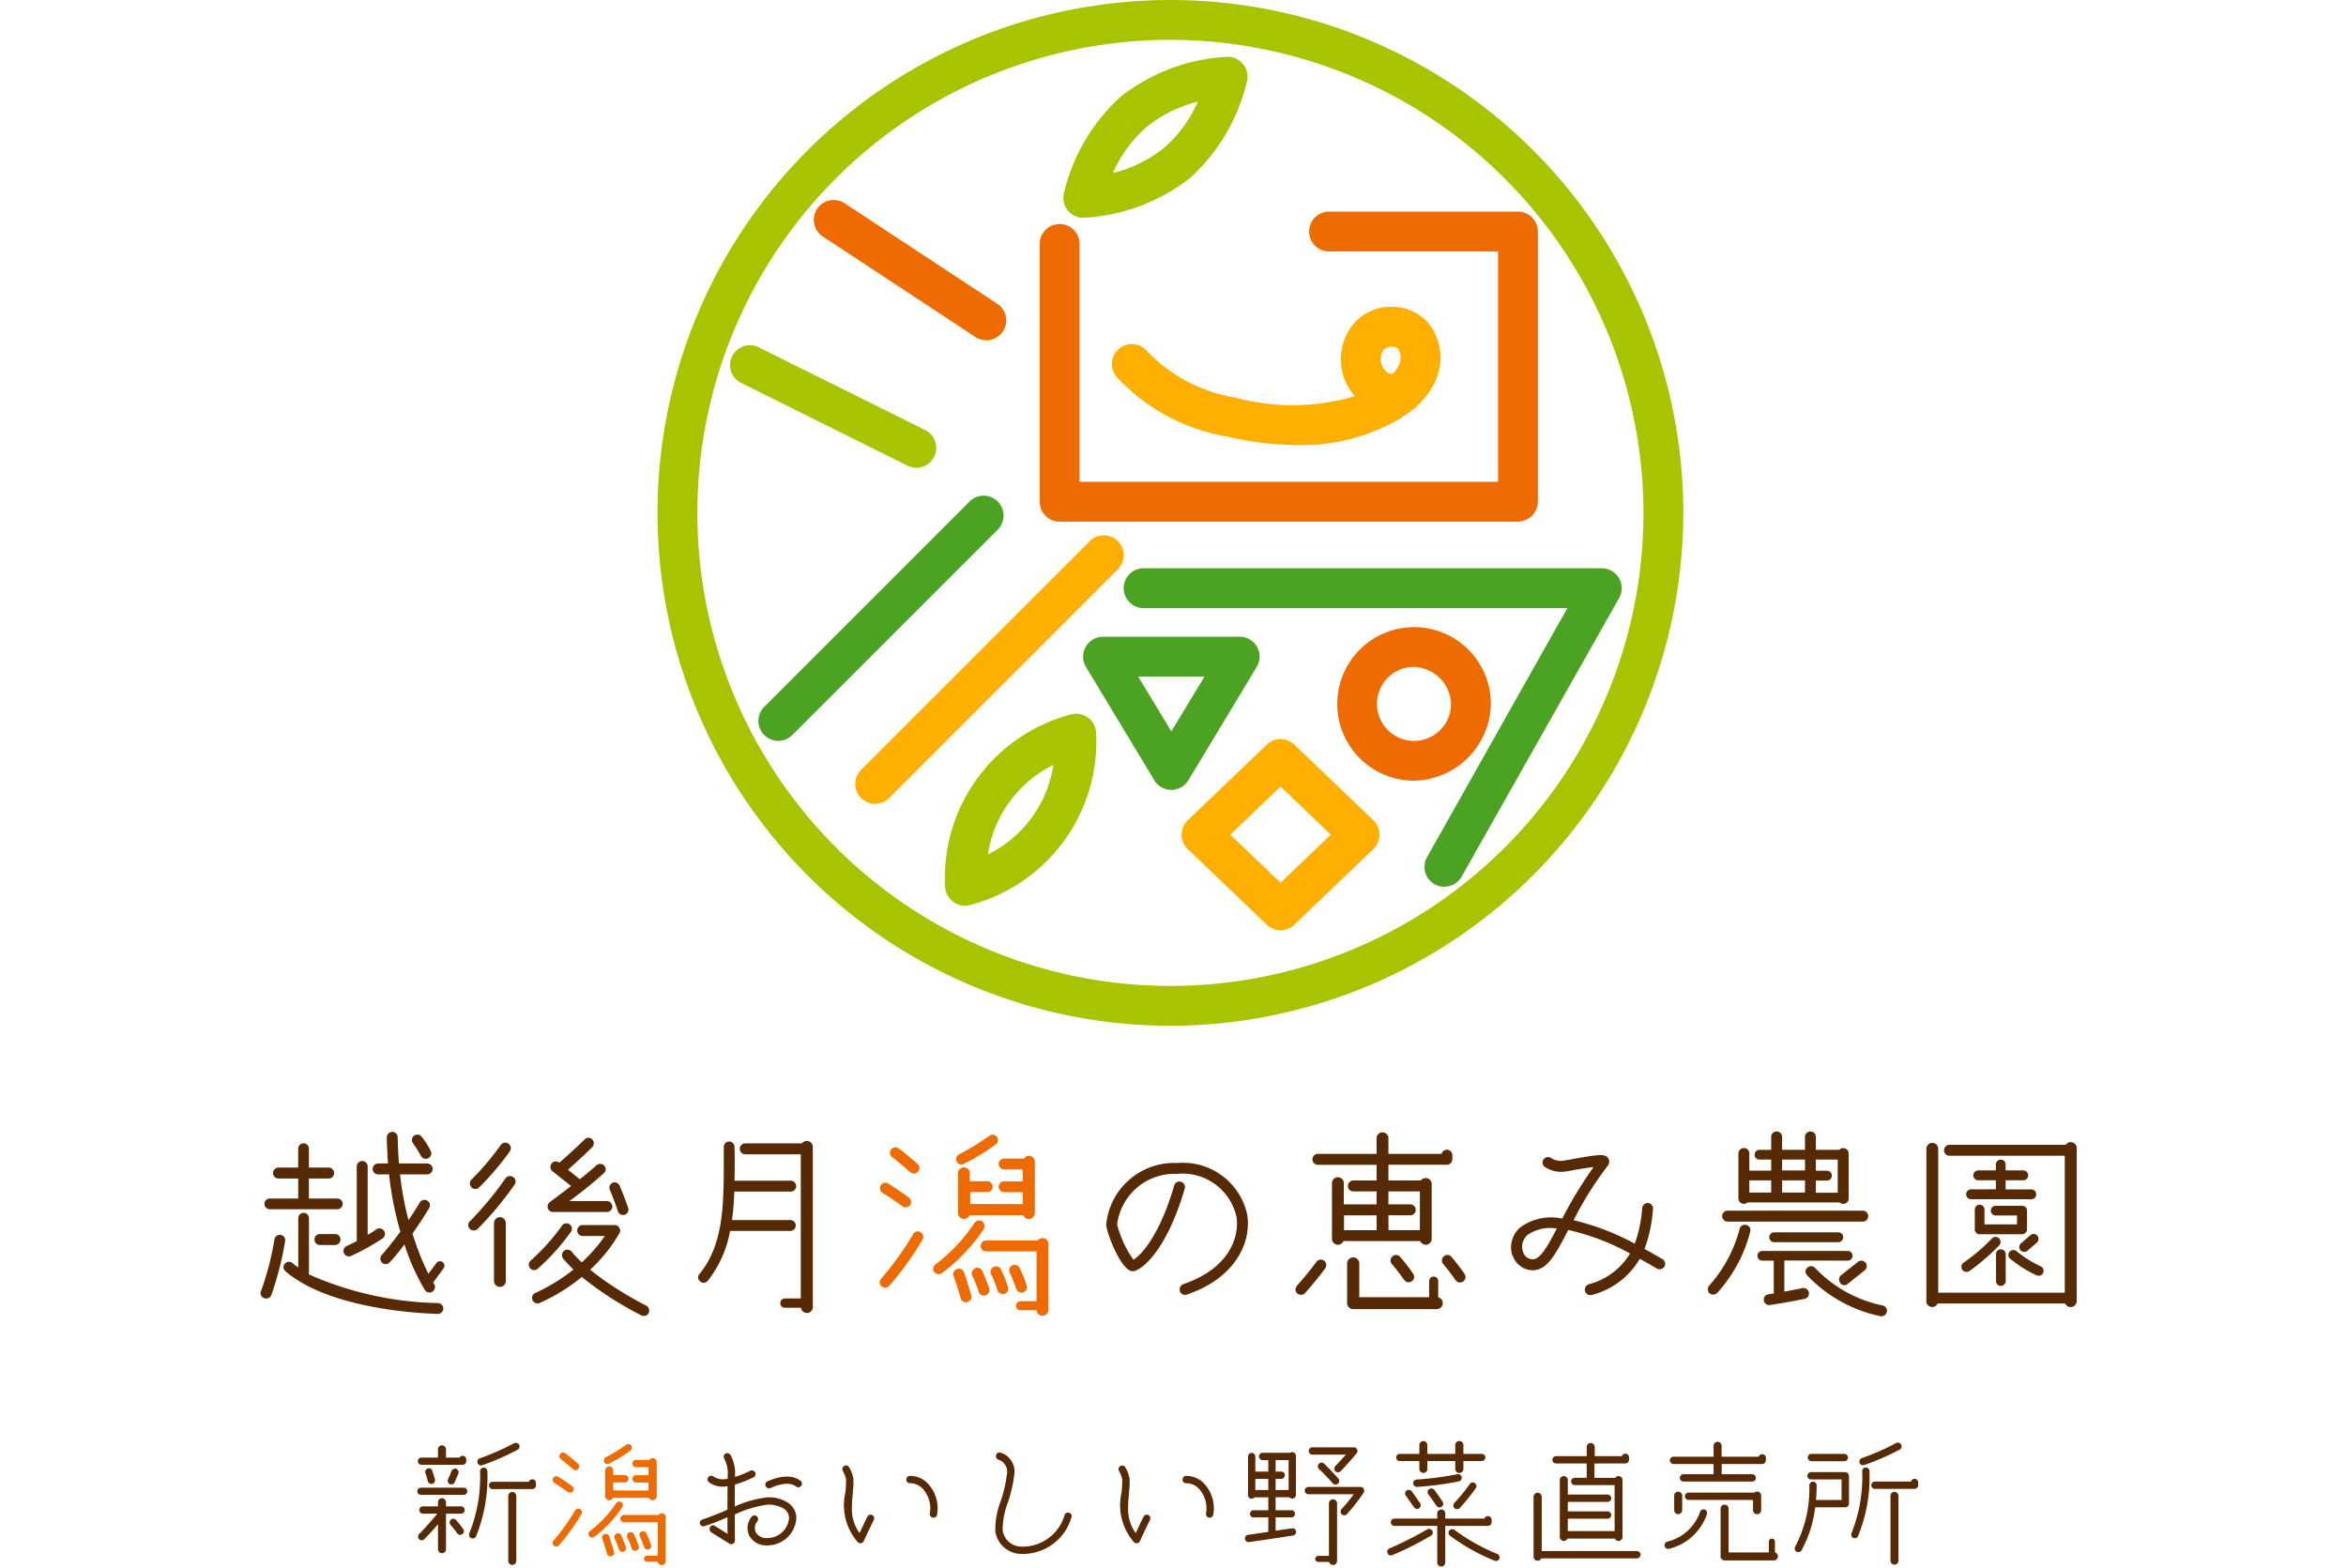 <svg xmlns="http://www.w3.org/2000/svg" width="99" height="66.165" viewBox="0 0 99 66.165">
  <g id="グループ_539" data-name="グループ 539" transform="translate(-73 -77)">
    <path id="パス_32" data-name="パス 32" d="M0,167.623a.152.152,0,0,1,.157-.152H1.934a.152.152,0,1,1,0,.3H.157A.152.152,0,0,1,0,167.623m.023-1.27a.15.15,0,0,1,.151-.152h.7v-.35a.169.169,0,1,1,.338,0v.35h.571a.152.152,0,0,1,.128-.076.156.156,0,0,1,.157.151v.076a.152.152,0,0,1-.157.151H.175a.15.15,0,0,1-.151-.151m.052,3.077c.332-.332.653-.722.769-.862H.239a.154.154,0,0,1,0-.309H.874v-.175a.169.169,0,1,1,.338,0v.175h.635a.154.154,0,1,1,0,.309H1.212v1.5a.169.169,0,1,1-.338,0v-1.055c-.151.181-.361.414-.577.629a.151.151,0,0,1-.221,0,.155.155,0,0,1,0-.216m.554-2.675c0,.012.082.227.117.373a.156.156,0,0,1-.117.186.162.162,0,0,1-.186-.117,3.426,3.426,0,0,0-.1-.332.153.153,0,0,1,.093-.2.158.158,0,0,1,.2.087m1.014-.07a.154.154,0,0,1,.082.2l-.152.355a.153.153,0,1,1-.28-.122l.151-.355a.157.157,0,0,1,.2-.082m.029,2.715a3.861,3.861,0,0,0-.28-.35.163.163,0,0,1,.017-.221.156.156,0,0,1,.216.017,3.9,3.9,0,0,1,.309.391.154.154,0,0,1-.262.163m.519,0a6.387,6.387,0,0,0,.449-2.611.154.154,0,0,1,.309,0,6.673,6.673,0,0,1-.478,2.75.156.156,0,1,1-.28-.14m.344-2.966a.148.148,0,0,1,.1-.192,11.213,11.213,0,0,0,1.445-.635.157.157,0,0,1,.21.064.155.155,0,0,1-.064.21,10.585,10.585,0,0,1-1.492.653.156.156,0,0,1-.2-.1m.647.8H4.708a.154.154,0,0,1,.3.041v.116a.156.156,0,0,1-.157.151H3.181a.154.154,0,0,1,0-.309m.828,3.508a.169.169,0,0,1-.169-.169v-2.739a.169.169,0,0,1,.338,0v2.739a.169.169,0,0,1-.169.169" transform="translate(90.609 -27.688)" fill="#572a06"/>
    <path id="パス_33" data-name="パス 33" d="M31.253,170.084a.149.149,0,0,1-.006-.216,9.04,9.04,0,0,0,.9-1.259.153.153,0,1,1,.262.157,8.645,8.645,0,0,1-.944,1.311.15.15,0,0,1-.216.006m.81-2.29a.157.157,0,0,1-.216.029c-.006,0-.315-.227-.565-.379a.158.158,0,0,1-.053-.21.154.154,0,0,1,.216-.053c.256.158.571.385.583.4a.156.156,0,0,1,.035.216m.006-.932c-.006-.006-.344-.3-.513-.426a.154.154,0,0,1,.181-.251c.181.128.524.431.536.443a.15.15,0,0,1,.012.216.155.155,0,0,1-.216.018m2.075,1.6a5.021,5.021,0,0,1-1.183,1.253.163.163,0,0,1-.216-.035.157.157,0,0,1,.041-.216,4.757,4.757,0,0,0,1.1-1.166.154.154,0,0,1,.216-.052.157.157,0,0,1,.047.216m-.647,1.964c0-.006-.093-.326-.2-.629a.153.153,0,0,1,.093-.2.158.158,0,0,1,.2.093c.1.315.2.641.2.647a.155.155,0,0,1-.3.087m1.025-4.569a.156.156,0,0,1-.029.216,6.268,6.268,0,0,1-.909.554.149.149,0,0,1-.2-.07.154.154,0,0,1,.07-.2,7.4,7.4,0,0,0,.857-.524.151.151,0,0,1,.216.029m.728,1.9v-.338h-.524a.154.154,0,1,1,0-.309h.524v-.338h-.524a.154.154,0,1,1,0-.309h.559a.161.161,0,0,1,.134-.076.171.171,0,0,1,.175.169V168a.17.17,0,0,1-.175.169.158.158,0,0,1-.152-.1H33.747a.171.171,0,0,1-.157.1.169.169,0,0,1-.169-.169v-1.09a.169.169,0,1,1,.338,0v.2h.489a.154.154,0,0,1,0,.309h-.489v.338Zm-1.358,1.818a.147.147,0,0,1,.2.064,4.347,4.347,0,0,1,.2.5.165.165,0,0,1-.1.2.161.161,0,0,1-.192-.1,3.389,3.389,0,0,0-.181-.454.155.155,0,0,1,.07-.2m2.086-.7v1.853a.167.167,0,0,1-.332.023h-.454a.126.126,0,0,1-.128-.128.129.129,0,0,1,.128-.128h.449v-1.41H34.214a.15.15,0,0,1-.152-.151.156.156,0,0,1,.152-.157H35.67a.182.182,0,0,1,.14-.07.169.169,0,0,1,.169.169M34.534,170.2a2.85,2.85,0,0,0-.181-.454.162.162,0,0,1,.07-.21.157.157,0,0,1,.21.07,4.565,4.565,0,0,1,.2.5.157.157,0,0,1-.1.192.167.167,0,0,1-.2-.1m.53-.047a4.513,4.513,0,0,0-.181-.455.147.147,0,0,1,.064-.2.154.154,0,0,1,.21.064,3.543,3.543,0,0,1,.2.5.153.153,0,0,1-.291.093" transform="translate(65.119 -27.859)" fill="#ed6b00"/>
    <path id="パス_34" data-name="パス 34" d="M65.113,170.918a.156.156,0,0,1,.1-.192c.216-.064.536-.192.88-.332a1.649,1.649,0,0,1,.181-.076c0-.3,0-.641.006-1a.965.965,0,0,1-.793-.169.15.15,0,0,1-.012-.216.157.157,0,0,1,.222-.012.73.73,0,0,0,.588.082c0-.1,0-.192.006-.291V168.7a1.462,1.462,0,0,0-.157-.548.154.154,0,0,1-.017-.07.157.157,0,0,1,.081-.14.162.162,0,0,1,.21.07,1.767,1.767,0,0,1,.192.7c-.006.07-.006.146-.006.216a4.039,4.039,0,0,0,.641-.256.157.157,0,0,1,.21.07.15.15,0,0,1-.064.2,4.532,4.532,0,0,1-.792.309c-.006.326-.006.641-.006.926a4.539,4.539,0,0,1,1.369-.385,1.466,1.466,0,0,1,.921.257.789.789,0,0,1,.309.629,1.229,1.229,0,0,1-1.253,1.142.817.817,0,0,1-.734-.408.751.751,0,0,1,.093-.793.154.154,0,0,1,.251.181.442.442,0,0,0-.07.466.509.509,0,0,0,.46.245.925.925,0,0,0,.944-.833.471.471,0,0,0-.186-.385,1.227,1.227,0,0,0-.734-.192,4.751,4.751,0,0,0-1.369.414c0,.641.006,1.09.006,1.1a.155.155,0,0,1-.082.134.141.141,0,0,1-.157-.006l-.763-.478a.176.176,0,0,1-.047-.221.144.144,0,0,1,.21-.041l.53.332c-.006-.175-.006-.414-.006-.7a.286.286,0,0,1-.064.023,9.134,9.134,0,0,1-.909.35.156.156,0,0,1-.192-.1m2.774-1.591a.156.156,0,0,1,.076-.2c1.02-.449,1.416-.006,1.433.012a.155.155,0,0,1-.233.2s-.286-.286-1.072.07a.152.152,0,0,1-.2-.081" transform="translate(37.424 -29.602)" fill="#572a06"/>
    <path id="パス_35" data-name="パス 35" d="M97.986,170.979a.156.156,0,0,1,.052-.21.146.146,0,0,1,.21.052,1.367,1.367,0,0,1,.186.513v.093c0,.151-.012.315-.029.489-.017.192-.035.391-.035.594a1.707,1.707,0,0,0,.321,1.09c.169-.367.326-.693.332-.693a.149.149,0,0,1,.2-.07.154.154,0,0,1,.07.2c0,.006-.227.46-.425.9a.151.151,0,0,1-.111.088.156.156,0,0,1-.14-.041,2.371,2.371,0,0,1-.524-2.1,4.629,4.629,0,0,0,.029-.536,1.032,1.032,0,0,0-.14-.373m2.686.373a.152.152,0,0,1,.146-.163,1.04,1.04,0,0,1,.8.367,1.537,1.537,0,0,1,.35,1.264.156.156,0,0,1-.175.134.159.159,0,0,1-.134-.175,1.227,1.227,0,0,0-.268-1.014.744.744,0,0,0-.565-.268.147.147,0,0,1-.157-.146" transform="translate(10.582 -31.901)" fill="#572a06"/>
    <path id="パス_36" data-name="パス 36" d="M136.3,170.291a.147.147,0,0,1,.082.2,2.136,2.136,0,0,1-2.209,1.527,1.11,1.11,0,0,1-1-.956,3.306,3.306,0,0,1,.227-1.265,5.712,5.712,0,0,0,.274-1.229.544.544,0,0,0-.373-.524.153.153,0,0,1-.093-.2.149.149,0,0,1,.192-.093.838.838,0,0,1,.583.839,5.767,5.767,0,0,1-.291,1.294,3.2,3.2,0,0,0-.21,1.142.8.8,0,0,0,.74.687,1.842,1.842,0,0,0,1.876-1.34.154.154,0,0,1,.2-.081" transform="translate(-18.171 -29.446)" fill="#572a06"/>
    <path id="パス_37" data-name="パス 37" d="M161.63,170.979a.156.156,0,0,1,.052-.21.146.146,0,0,1,.21.052,1.367,1.367,0,0,1,.186.513v.093c0,.151-.012.315-.029.489-.017.192-.035.391-.035.594a1.707,1.707,0,0,0,.321,1.09c.169-.367.326-.693.332-.693a.149.149,0,0,1,.2-.07.154.154,0,0,1,.07.2c0,.006-.227.46-.425.9a.151.151,0,0,1-.111.088.156.156,0,0,1-.14-.041,2.371,2.371,0,0,1-.524-2.1,4.632,4.632,0,0,0,.029-.536,1.032,1.032,0,0,0-.14-.373m2.686.373a.152.152,0,0,1,.146-.163,1.041,1.041,0,0,1,.8.367,1.536,1.536,0,0,1,.35,1.264.156.156,0,0,1-.175.134.16.16,0,0,1-.134-.175,1.226,1.226,0,0,0-.268-1.014.744.744,0,0,0-.565-.268.147.147,0,0,1-.157-.146" transform="translate(-41.407 -31.901)" fill="#572a06"/>
    <path id="パス_38" data-name="パス 38" d="M190.735,170.417a.153.153,0,0,1,.134-.175c.291-.041.583-.081.851-.122v-.612h-.647a.152.152,0,0,1,0-.3h.647v-.548h-.583a.153.153,0,0,1-.274-.1v-1.62a.154.154,0,1,1,.309,0v.635h.548v-.484h-.239a.154.154,0,0,1,0-.309h1.159a.144.144,0,0,1,.088-.029.157.157,0,0,1,.157.157v1.649a.157.157,0,0,1-.157.157.152.152,0,0,1-.117-.058h-.583v.548h.641a.152.152,0,1,1,0,.3h-.641v.565c.4-.064.682-.1.688-.1a.148.148,0,0,1,.175.128.156.156,0,0,1-.128.175c-.012,0-.938.146-1.853.274a.153.153,0,0,1-.175-.128m.985-2.535h-.548v.466h.548Zm.309.466h.548V167.09h-.548v.484h.233a.152.152,0,0,1,.157.151.157.157,0,0,1-.157.158h-.233Zm3.584-.128a.157.157,0,0,1,.134.233,6.985,6.985,0,0,1-.711.915.15.15,0,0,1-.216.006.144.144,0,0,1-.052-.111.182.182,0,0,1,.041-.105,6.124,6.124,0,0,0,.513-.629H193.4a.155.155,0,0,1,0-.309Zm-.845-.664a.155.155,0,0,1-.216.006.185.185,0,0,1-.047-.111.154.154,0,0,1,.041-.111c.006,0,.2-.21.449-.484h-1.416a.154.154,0,0,1,0-.309h1.748a.156.156,0,0,1,.14.088.162.162,0,0,1-.023.169c-.332.4-.658.74-.676.752m-.146,1.358v2.43a.172.172,0,0,1-.338.041h-.455a.128.128,0,1,1,0-.256h.449v-2.214a.172.172,0,0,1,.344,0m.053-1.049a.155.155,0,0,1-.017.216.15.15,0,0,1-.216-.012,8.144,8.144,0,0,0-.582-.606.157.157,0,0,1-.006-.222.162.162,0,0,1,.221-.006c.012.012.315.309.6.629" transform="translate(-65.198 -28.472)" fill="#572a06"/>
    <path id="パス_39" data-name="パス 39" d="M225.435,168.861a.159.159,0,0,1-.041.216,12.76,12.76,0,0,1-1.643.827.147.147,0,0,1-.2-.081.145.145,0,0,1,.081-.2,14.841,14.841,0,0,0,1.585-.8.158.158,0,0,1,.216.041m2.511-.46v.117a.156.156,0,0,1-.158.151h-1.8v1.544a.169.169,0,0,1-.338,0v-1.544h-1.806a.154.154,0,1,1,0-.309h1.806v-.216a.169.169,0,0,1,.338,0v.216h1.655a.154.154,0,0,1,.3.041m-.262-2.622a.152.152,0,0,1-.158.152h-.769v.332a.172.172,0,0,1-.344,0v-.332h-1.177v.332a.169.169,0,0,1-.338,0v-.332h-.8a.152.152,0,1,1,0-.3h.8v-.373a.169.169,0,0,1,.338,0v.373h1.177v-.373a.172.172,0,0,1,.344,0v.373h.769a.152.152,0,0,1,.158.151m-3.106,1.428c.093.122.338.484.35.5a.157.157,0,0,1-.041.216.151.151,0,0,1-.21-.041c-.006,0-.256-.367-.344-.484a.154.154,0,1,1,.245-.186m2.109-.606a.162.162,0,0,1-.123.181,13.227,13.227,0,0,1-1.771.233.155.155,0,0,1-.017-.309,13.692,13.692,0,0,0,1.725-.227.165.165,0,0,1,.187.122m-1.16.536c.093.122.338.484.35.5a.155.155,0,0,1-.257.175s-.25-.367-.344-.484a.155.155,0,0,1,.029-.216.158.158,0,0,1,.222.029m2.744,2.908a.156.156,0,0,1-.2.081,8.414,8.414,0,0,1-1.888-1.06.156.156,0,0,1-.023-.216.163.163,0,0,1,.221-.023,8.245,8.245,0,0,0,1.806,1.014.164.164,0,0,1,.088.2m-1.906-2.348a7.116,7.116,0,0,0,.653-.8.147.147,0,0,1,.216-.041.15.15,0,0,1,.041.21,8,8,0,0,1-.682.845.155.155,0,0,1-.216.006.162.162,0,0,1-.012-.221" transform="translate(-91.997 -27.277)" fill="#572a06"/>
    <path id="パス_40" data-name="パス 40" d="M261.765,170.3a.157.157,0,0,1-.157.157h-4.032a.161.161,0,0,1-.152.1.171.171,0,0,1-.175-.169v-2.529a.172.172,0,0,1,.344,0v2.29h4.015a.155.155,0,0,1,.157.151m-1.946-3.846v.606h.874a.164.164,0,0,1,.14-.076.169.169,0,0,1,.169.169v2.4a.169.169,0,0,1-.169.169.175.175,0,0,1-.157-.1h-2a.161.161,0,0,1-.151.1.169.169,0,0,1-.169-.169v-2.4a.169.169,0,1,1,.338,0v.612h1.678a.154.154,0,0,1,0,.309h-1.678v.4h1.678a.154.154,0,0,1,0,.309h-1.678v.524h1.975v-1.941h-1.678a.157.157,0,0,1-.157-.157.152.152,0,0,1,.157-.151h.5v-.606h-1.294a.154.154,0,1,1,0-.309h1.294v-.385a.169.169,0,1,1,.338,0v.385h1.148a.154.154,0,0,1,.3.041v.116a.156.156,0,0,1-.158.151Z" transform="translate(-119.533 -27.692)" fill="#572a06"/>
    <path id="パス_41" data-name="パス 41" d="M289.219,168.367a2.259,2.259,0,0,1-1.608,1.457.156.156,0,0,1-.047-.309,1.939,1.939,0,0,0,1.37-1.264.159.159,0,0,1,.2-.087.156.156,0,0,1,.082.2m2.342-2.121h-1.713v.431h1.288a.154.154,0,0,1,0,.309h-2.9a.154.154,0,0,1,0-.309h1.27v-.431h-1.69a.154.154,0,1,1,0-.309h1.69v-.46a.169.169,0,0,1,.338,0v.46h1.568a.154.154,0,0,1,.3.035v.117a.157.157,0,0,1-.157.157m-3.543,1.165a.169.169,0,0,1,.169.169v.612a.169.169,0,0,1-.338,0v-.612a.169.169,0,0,1,.169-.169m3.158.781v-.431h-2.721a.154.154,0,0,1,0-.309h2.78a.188.188,0,0,1,.116-.041.169.169,0,0,1,.169.169v.612a.172.172,0,0,1-.344,0m1.049,1.952a.169.169,0,0,1-.169.169h-2.08a.169.169,0,0,1-.169-.169v-2.016a.169.169,0,1,1,.338,0v1.847h1.7v-.454a.126.126,0,0,1,.128-.128.129.129,0,0,1,.128.128v.454a.182.182,0,0,1,.128.169" transform="translate(-144.19 -27.459)" fill="#572a06"/>
    <path id="パス_42" data-name="パス 42" d="M319.713,166.893v1.171a.157.157,0,0,1-.157.157h-1.27a4.994,4.994,0,0,1-.577,1.818.157.157,0,0,1-.216.047.152.152,0,0,1-.047-.21,5.232,5.232,0,0,0,.594-2.57.155.155,0,1,1,.309,0c0,.216-.012.414-.029.606H319.4v-.868h-1.288a.154.154,0,0,1,0-.309h1.439a.157.157,0,0,1,.157.157m-.192-.927a.154.154,0,1,1,0,.309h-1.387a.154.154,0,1,1,0-.309Zm1.06.728a6.5,6.5,0,0,1-.484,2.75.153.153,0,0,1-.2.07.162.162,0,0,1-.07-.21,6.379,6.379,0,0,0,.449-2.611.151.151,0,0,1,.151-.152.155.155,0,0,1,.157.152m1.335-1.119a.153.153,0,0,1-.058.21,10.54,10.54,0,0,1-1.5.653.154.154,0,0,1-.1-.292,10.449,10.449,0,0,0,1.445-.635.155.155,0,0,1,.21.064m.723,1.6v.117a.154.154,0,0,1-.152.151h-1.672a.154.154,0,1,1,0-.309h1.527a.15.15,0,0,1,.146-.116.156.156,0,0,1,.152.157m-.833.565v2.733a.169.169,0,0,1-.338,0v-2.733a.169.169,0,1,1,.338,0" transform="translate(-168.687 -27.61)" fill="#572a06"/>
    <path id="パス_43" data-name="パス 43" d="M118.808,43.288a21.644,21.644,0,1,1,21.644-21.644,21.668,21.668,0,0,1-21.644,21.644m0-41.607a19.963,19.963,0,1,0,19.963,19.963A19.986,19.986,0,0,0,118.808,1.681" transform="translate(3.583 77)" fill="#a9c300"/>
    <path id="パス_44" data-name="パス 44" d="M140.5,113.574a.84.84,0,0,1-.839-.806,7.132,7.132,0,0,1,5.311-7.264.84.84,0,0,1,1.062.776,7.134,7.134,0,0,1-5.311,7.264.844.844,0,0,1-.222.03m3.729-5.941a5.056,5.056,0,0,0-2.764,3.782,5.061,5.061,0,0,0,2.764-3.782" transform="translate(-26.778 1.647)" fill="#a9c300"/>
    <path id="パス_45" data-name="パス 45" d="M157.97,15.184a.84.84,0,0,1-.823-1.008,7.988,7.988,0,0,1,2.419-4.117,7.987,7.987,0,0,1,4.473-1.669.841.841,0,0,1,.846,1.008,7.983,7.983,0,0,1-2.418,4.117,7.989,7.989,0,0,1-4.473,1.669h-.023m4.839-4.9a5.581,5.581,0,0,0-2.164,1.066,5.572,5.572,0,0,0-1.424,1.946,5.579,5.579,0,0,0,2.163-1.066,5.574,5.574,0,0,0,1.424-1.946" transform="translate(-39.258 71.006)" fill="#a9c300"/>
    <path id="パス_46" data-name="パス 46" d="M173.822,44.354H154.481a.84.84,0,0,1-.84-.84V32.634a.84.84,0,0,1,1.681,0V42.673h17.66V32.95h-7.131a.84.84,0,1,1,0-1.681h7.971a.84.84,0,0,1,.84.84v11.4a.84.84,0,0,1-.84.84" transform="translate(-36.765 54.661)" fill="#ed6b00"/>
    <path id="パス_47" data-name="パス 47" d="M127.219,90.441a.84.84,0,0,1-.594-1.434l9.649-9.65a.84.84,0,0,1,1.188,1.188l-9.649,9.65a.836.836,0,0,1-.594.246" transform="translate(-17.288 20.481)" fill="#ffaf00"/>
    <path id="パス_48" data-name="パス 48" d="M179.582,97.438a.841.841,0,0,1-.727-1.261l5.917-10.5H166.889a.84.84,0,1,1,0-1.681h19.337a.84.84,0,0,1,.727,1.26l-6.644,11.755a.84.84,0,0,1-.728.421" transform="translate(-45.63 16.987)" fill="#4ca223"/>
    <path id="パス_49" data-name="パス 49" d="M200.216,99.161a3.241,3.241,0,1,1,3.347-3.239,3.3,3.3,0,0,1-3.347,3.239m0-4.8a1.562,1.562,0,1,0,1.666,1.558,1.616,1.616,0,0,0-1.666-1.558" transform="translate(-67.649 10.785)" fill="#ed6b00"/>
    <path id="パス_50" data-name="パス 50" d="M178.784,117.288a.837.837,0,0,1-.581-.233l-3.336-3.193a.84.84,0,0,1,0-1.214l3.336-3.193a.84.84,0,0,1,1.162,0l3.335,3.193a.84.84,0,0,1,0,1.214l-3.335,3.193a.837.837,0,0,1-.581.233m-2.12-4.033,2.12,2.03,2.121-2.03-2.121-2.03Z" transform="translate(-51.745 -1.031)" fill="#ffaf00"/>
    <path id="パス_51" data-name="パス 51" d="M163.777,100.556a.84.84,0,0,1-.719-.406l-2.883-4.78a.84.84,0,0,1,.719-1.275h5.767a.84.84,0,0,1,.719,1.275l-2.883,4.78a.84.84,0,0,1-.72.406m-1.4-4.78,1.4,2.313,1.4-2.313Z" transform="translate(-41.347 9.776)" fill="#4ca223"/>
    <path id="パス_52" data-name="パス 52" d="M172.139,51.177a13.312,13.312,0,0,1-2.979-.361,8.224,8.224,0,0,1-4.659-2.522.84.84,0,1,1,1.29-1.077,6.652,6.652,0,0,0,3.749,1.962,9.212,9.212,0,0,0,5.019-.065c-.043-.05-.086-.1-.128-.159a2.349,2.349,0,0,1,.132-2.962,2.06,2.06,0,0,1,1.565-.648,2.037,2.037,0,0,1,1.484.627,2.327,2.327,0,0,1,.313,2.563,3.13,3.13,0,0,1-.664.913.836.836,0,0,1-.214.193,5.114,5.114,0,0,1-.668.469,8.2,8.2,0,0,1-4.238,1.068m3.976-4.152a.472.472,0,0,0-.334.125.666.666,0,0,0-.007.794c.124.165.179.241.394.215a1.39,1.39,0,0,0,.236-.342.686.686,0,0,0-.024-.7.365.365,0,0,0-.262-.091Z" transform="translate(-44.384 44.605)" fill="#ffaf00"/>
    <path id="パス_53" data-name="パス 53" d="M127.627,35.525a.833.833,0,0,1-.461-.138l-6.4-4.215a.84.84,0,1,1,.924-1.4l6.4,4.215a.84.84,0,0,1-.463,1.542" transform="translate(-13.006 55.833)" fill="#ed6b00"/>
    <path id="パス_54" data-name="パス 54" d="M115.871,56.245a.84.84,0,0,1-.374-.088l-6.969-3.467a.84.84,0,1,1,.748-1.5l6.969,3.466a.841.841,0,0,1-.375,1.593" transform="translate(-4.202 40.494)" fill="#a9c300"/>
    <path id="パス_55" data-name="パス 55" d="M112.908,83.593a.84.84,0,0,1-.594-1.434l8.666-8.666a.84.84,0,0,1,1.188,1.188L113.5,83.347a.837.837,0,0,1-.594.246" transform="translate(-7.064 24.671)" fill="#4ca223"/>
    <rect id="長方形_24" data-name="長方形 24" width="99" height="66" transform="translate(73 77.165)" fill="none"/>
    <path id="パス_81" data-name="パス 81" d="M9.8,22.523a12.086,12.086,0,0,0,.565-2.183.234.234,0,0,1,.261-.192.229.229,0,0,1,.191.27,13.512,13.512,0,0,1-.583,2.27.232.232,0,0,1-.3.131.229.229,0,0,1-.139-.3m.148-3.679a.225.225,0,0,1,.226-.226h1.2v-.844h-.817a.231.231,0,1,1,0-.461h.817v-.8a.226.226,0,1,1,.452,0v.8h.817a.231.231,0,1,1,0,.461h-.817v.844h1.2a.226.226,0,1,1,0,.452H10.17a.225.225,0,0,1-.226-.226m7.549,4.418a.232.232,0,0,1-.235.226c-.182-.009-4.435-.087-6.427-1.8a.224.224,0,0,1-.026-.322.232.232,0,0,1,.322-.026,2.642,2.642,0,0,0,.244.191V19.444a.226.226,0,1,1,.452,0v2.374a14.146,14.146,0,0,0,5.444,1.209.232.232,0,0,1,.226.235m-5.21-2.687a.227.227,0,0,1-.226-.235.219.219,0,0,1,.226-.226h.644a.225.225,0,0,1,.226.226.232.232,0,0,1-.226.235Zm1.018.356a.235.235,0,0,1,.113-.313c.148-.07.3-.139.426-.209V17.261a.23.23,0,1,1,.461,0v2.887a3.489,3.489,0,0,0,.357-.226.232.232,0,1,1,.261.383,9.776,9.776,0,0,1-1.313.73.229.229,0,0,1-.3-.1m4.218.6-.461.626c.026.035.035.061.043.061a.245.245,0,0,1-.07.322.235.235,0,0,1-.322-.069,9.2,9.2,0,0,1-.861-1.922,8.965,8.965,0,0,1-.617.748.231.231,0,0,1-.322.026.234.234,0,0,1-.017-.33c.009-.009.348-.391.783-.983a14.145,14.145,0,0,1-.478-2.418h-.461a.23.23,0,0,1,0-.461h.418q-.039-.522-.052-1.1a.239.239,0,0,1,.235-.234.232.232,0,0,1,.226.234q.013.574.052,1.1h1.191a.23.23,0,0,1,0,.461H15.667a13.23,13.23,0,0,0,.356,1.931c.157-.235.322-.478.478-.748a.237.237,0,0,1,.313-.078.23.23,0,0,1,.078.322c-.235.391-.478.757-.7,1.07a11.53,11.53,0,0,0,.67,1.7l.357-.478a.19.19,0,0,1,.3.226m-1.3-5.253a.229.229,0,1,1,.357-.287,3.453,3.453,0,0,1,.383.6.228.228,0,0,1-.1.313.239.239,0,0,1-.313-.1,3.874,3.874,0,0,0-.33-.522" transform="translate(74.215 108.965)" fill="#572a06"/>
    <path id="パス_82" data-name="パス 82" d="M41.928,20.239a14.033,14.033,0,0,0,1.5-1.809.235.235,0,0,1,.322-.061.227.227,0,0,1,.069.313,13.9,13.9,0,0,1-1.565,1.879.243.243,0,0,1-.331,0,.231.231,0,0,1,0-.322m1.7-2.966a11.809,11.809,0,0,1-1.3,1.531.226.226,0,0,1-.331,0,.231.231,0,0,1,0-.322,11.276,11.276,0,0,0,1.235-1.461.235.235,0,0,1,.322-.061.225.225,0,0,1,.069.313m-.426,2.792a.254.254,0,0,1,.252.261v2.461a.252.252,0,0,1-.5,0V20.326a.254.254,0,0,1,.252-.261m2.609.365a.235.235,0,0,1,.322-.069.224.224,0,0,1,.069.313,9,9,0,0,1-1.426,1.583.228.228,0,0,1-.3-.339,8.907,8.907,0,0,0,1.339-1.487m1.192,1.852A13.954,13.954,0,0,0,49.372,23.8a.24.24,0,0,1,.1.313.229.229,0,0,1-.3.1,13.977,13.977,0,0,1-2.522-1.626,7.667,7.667,0,0,1-1.783,1.1.228.228,0,0,1-.3-.131.307.307,0,0,1-.017-.087.222.222,0,0,1,.148-.209,7.889,7.889,0,0,0,1.6-.983c-.157-.156-.3-.3-.435-.461a.244.244,0,0,1,.035-.331.233.233,0,0,1,.322.035,5.175,5.175,0,0,0,.426.452,6.137,6.137,0,0,0,.974-1.113h-.948a.231.231,0,0,1,0-.461h1.365a.221.221,0,0,1,.2.122.212.212,0,0,1,0,.226,6.749,6.749,0,0,1-1.235,1.54M45.3,19.43c.009-.009.435-.322.9-.679l-.791-.626a.233.233,0,0,1-.035-.322.218.218,0,0,1,.322-.035H45.7c.209-.183.67-.591,1.07-.983a.216.216,0,0,1,.322,0,.231.231,0,0,1,0,.322c-.365.365-.791.748-1.026.957l.5.4c.3-.235.565-.461.7-.583a.231.231,0,0,1,.322,0,.238.238,0,0,1,.07.165.235.235,0,0,1-.07.157,18.563,18.563,0,0,1-1.461,1.183h1.565a.231.231,0,1,1,0,.461H45.433a.232.232,0,0,1-.218-.157.235.235,0,0,1,.087-.261m2.87.374s-.191-.557-.339-.887a.232.232,0,0,1,.113-.3.226.226,0,0,1,.3.122c.156.348.348.9.356.922a.23.23,0,1,1-.435.148" transform="translate(50.902 108.301)" fill="#572a06"/>
    <path id="パス_83" data-name="パス 83" d="M77.419,22.817c1.026-1.27,1.026-2.9,1.026-4.966v-.4a.226.226,0,1,1,.452,0l.009.391c0,.357,0,.7-.009,1.035h2.357a.231.231,0,1,1,0,.461H78.889c-.017.417-.043.817-.1,1.2h2.461a.23.23,0,1,1,0,.461h-2.54a4.757,4.757,0,0,1-.939,2.1.229.229,0,0,1-.357-.287m3.418,1.226a.188.188,0,0,1,.192-.191h.67V17.764H79.367a.231.231,0,1,1,0-.461h2.374a.259.259,0,0,1,.209-.1.252.252,0,0,1,.252.252v6.723a.251.251,0,0,1-.5.061h-.678a.183.183,0,0,1-.192-.192" transform="translate(25.099 107.949)" fill="#572a06"/>
    <path id="パス_84" data-name="パス 84" d="M105.455,22.624a.223.223,0,0,1-.008-.322,13.492,13.492,0,0,0,1.348-1.879.228.228,0,1,1,.391.235,12.9,12.9,0,0,1-1.409,1.957.224.224,0,0,1-.322.009m1.209-3.418a.234.234,0,0,1-.322.043c-.008,0-.47-.339-.843-.565a.235.235,0,0,1-.078-.313.23.23,0,0,1,.322-.078c.382.235.852.574.87.591a.233.233,0,0,1,.052.322m.009-1.391c-.009-.009-.513-.453-.765-.635a.23.23,0,1,1,.269-.374c.27.191.783.644.8.661a.224.224,0,0,1,.018.322.232.232,0,0,1-.322.026m3.1,2.392A7.493,7.493,0,0,1,108,22.076a.243.243,0,0,1-.322-.052.235.235,0,0,1,.061-.322,7.1,7.1,0,0,0,1.635-1.74.23.23,0,0,1,.322-.078.235.235,0,0,1,.07.322m-.965,2.931c0-.009-.139-.487-.3-.939a.229.229,0,0,1,.139-.3.236.236,0,0,1,.3.139c.157.47.3.957.3.966a.231.231,0,0,1-.444.131m1.53-6.819a.233.233,0,0,1-.043.322,9.357,9.357,0,0,1-1.357.826.222.222,0,0,1-.3-.1.229.229,0,0,1,.1-.3,11.041,11.041,0,0,0,1.279-.783.225.225,0,0,1,.322.043m1.087,2.835v-.5h-.783a.23.23,0,1,1,0-.461h.783v-.5h-.783a.23.23,0,1,1,0-.461h.835a.241.241,0,0,1,.2-.113.255.255,0,0,1,.261.252v2.157a.254.254,0,0,1-.261.252.235.235,0,0,1-.226-.156h-2.27a.255.255,0,0,1-.235.156.252.252,0,0,1-.252-.252V17.892a.252.252,0,1,1,.5,0v.3h.731a.23.23,0,0,1,0,.461H109.2v.5ZM109.4,21.867a.219.219,0,0,1,.3.1,6.49,6.49,0,0,1,.3.748.246.246,0,0,1-.157.3.24.24,0,0,1-.287-.157,5.055,5.055,0,0,0-.27-.678.232.232,0,0,1,.1-.3m3.113-1.043v2.766a.249.249,0,0,1-.5.035h-.678a.187.187,0,0,1-.191-.191.193.193,0,0,1,.191-.192H112v-2.1h-2.131a.224.224,0,0,1-.226-.226.232.232,0,0,1,.226-.235h2.174a.271.271,0,0,1,.209-.1.252.252,0,0,1,.252.252M110.352,22.8a4.252,4.252,0,0,0-.269-.678.242.242,0,0,1,.1-.313.234.234,0,0,1,.313.1,6.82,6.82,0,0,1,.3.748.235.235,0,0,1-.148.287.249.249,0,0,1-.3-.148m.791-.069a6.736,6.736,0,0,0-.27-.678.219.219,0,0,1,.1-.3.231.231,0,0,1,.313.1,5.288,5.288,0,0,1,.3.748.228.228,0,0,1-.435.139" transform="translate(4.743 108.656)" fill="#ed6b00"/>
    <path id="パス_85" data-name="パス 85" d="M145.832,22.857a2.33,2.33,0,0,0-2.5-1.792A2.443,2.443,0,0,0,140.8,23.2a4.5,4.5,0,0,0,.687,1.487c.279-.156,1.087-.948,1.722-3.131a.231.231,0,1,1,.444.13c-.757,2.609-1.835,3.488-2.2,3.488-.479,0-1.113-1.644-1.113-1.974a2.876,2.876,0,0,1,2.992-2.592,2.772,2.772,0,0,1,2.957,2.174c.191,1.183-.513,2.687-2.539,3.374a.229.229,0,0,1-.3-.139.241.241,0,0,1,.148-.3c1.887-.643,2.383-1.939,2.235-2.861" transform="translate(-20.658 105.474)" fill="#572a06"/>
    <path id="パス_86" data-name="パス 86" d="M169.641,22.272c0-.009.452-.5.826-1.018a.231.231,0,0,1,.374.27c-.392.539-.844,1.035-.861,1.061a.242.242,0,0,1-.33.008.231.231,0,0,1-.009-.322m.9-5.566H173v-.687a.252.252,0,0,1,.5,0v.687h2.244a.223.223,0,0,1,.218-.174.232.232,0,0,1,.235.226v.174a.234.234,0,0,1-.235.235H173.5v.661h1.365a.26.26,0,0,1,.209-.1.252.252,0,0,1,.252.252V20.29a.252.252,0,0,1-.252.252.27.27,0,0,1-.235-.157h-3.235a.271.271,0,0,1-.235.157.252.252,0,0,1-.252-.252V17.976a.252.252,0,1,1,.5,0v.861H173v-.548h-.974a.226.226,0,0,1-.235-.226.233.233,0,0,1,.235-.235H173v-.661h-2.461a.231.231,0,1,1,0-.461M173,19.3h-1.374v.626H173Zm-.73,2.018v1.435h2.948v-.678a.191.191,0,0,1,.383,0v.687a.244.244,0,0,1,.191.244.252.252,0,0,1-.252.252h-3.531a.252.252,0,0,1-.252-.252V21.316a.257.257,0,0,1,.513,0m1.235-1.391h1.322V18.289H173.5v.548h.922a.23.23,0,0,1,0,.461H173.5Zm.661,2.1c-.009,0-.261-.374-.522-.67a.231.231,0,0,1,.026-.322.223.223,0,0,1,.322.017,7.113,7.113,0,0,1,.548.713.22.22,0,0,1-.061.322.224.224,0,0,1-.313-.061m2.157,0a7.612,7.612,0,0,0-.513-.67.231.231,0,0,1,.026-.322.223.223,0,0,1,.322.017,8.981,8.981,0,0,1,.548.713.232.232,0,1,1-.383.261" transform="translate(-41.909 108.989)" fill="#572a06"/>
    <path id="パス_87" data-name="パス 87" d="M202.92,23.691a1.108,1.108,0,0,1,.356-1.235,2.215,2.215,0,0,1,1.74-.348,17.759,17.759,0,0,1,1.322-2.174c-.218.026-.5.069-.678.1-.33.061-.539.1-.661.1a1.238,1.238,0,0,1-.722-.209.231.231,0,0,1-.052-.313.235.235,0,0,1,.322-.061.767.767,0,0,0,.435.122c.1-.009.357-.052.6-.1,1.027-.183,1.261-.2,1.383,0a.289.289,0,0,1,.035.13.3.3,0,0,1-.061.174,14.343,14.343,0,0,0-1.443,2.3,10.418,10.418,0,0,1,2.583.991,5.8,5.8,0,0,0,.313-1.5.228.228,0,1,1,.452.052,5.9,5.9,0,0,1-.356,1.67c.243.13.5.278.756.426a.241.241,0,0,1,.113.2.2.2,0,0,1-.035.122.233.233,0,0,1-.313.078c-.252-.148-.487-.287-.722-.409a3.273,3.273,0,0,1-2.018,1.522.235.235,0,0,1-.287-.148.241.241,0,0,1,.148-.3,2.878,2.878,0,0,0,1.748-1.3,9.831,9.831,0,0,0-2.609-.992c-.53,1.026-.887,1.7-1.5,1.7a.9.9,0,0,1-.843-.626m.435-.157a.431.431,0,0,0,.409.322c.322,0,.635-.565,1.018-1.3a1.684,1.684,0,0,0-1.209.252.651.651,0,0,0-.217.731" transform="translate(-66.091 106.318)" fill="#572a06"/>
    <path id="パス_88" data-name="パス 88" d="M233.306,22.54a.242.242,0,0,1,0-.33,5.758,5.758,0,0,0,1.278-2.392.232.232,0,0,1,.452.1,6.045,6.045,0,0,1-1.4,2.609.242.242,0,0,1-.331.009m6.705-3.253a.232.232,0,0,1-.226.235h-5.723a.231.231,0,0,1,0-.461h5.723a.23.23,0,0,1,.226.226m-5.479-.739v-1.9a.23.23,0,0,1,.461,0v.722h.922V16.9h-.5a.2.2,0,0,1-.2-.209.2.2,0,0,1,.2-.2h.5V15.93a.231.231,0,0,1,.461,0v.557h.965V15.93a.231.231,0,0,1,.461,0v.557h.991a.237.237,0,0,1,.165-.07.231.231,0,0,1,.227.226v1.9a.225.225,0,0,1-.227.226.274.274,0,0,1-.165-.061h-3.87a.256.256,0,0,1-.165.061.225.225,0,0,1-.226-.226m.461-.252h.922v-.513h-.922Zm1.478,2.87v1.313c.426-.078.757-.148.757-.148a.231.231,0,1,1,.1.452c-.008,0-.756.156-1.461.261a.229.229,0,0,1-.261-.191.217.217,0,0,1,.191-.261c.07-.009.148-.026.227-.035V21.166h-.487a.2.2,0,0,1-.2-.209.2.2,0,0,1,.2-.2h3.609a.2.2,0,1,1,0,.409Zm-.443-.774a.209.209,0,0,1,0-.417h2.731a.209.209,0,0,1,0,.417Zm.348-3.027h.966V16.9h-.966Zm0,.931h.966v-.513h-.966Zm4.418,5.035a.229.229,0,0,1-.269.183,5.893,5.893,0,0,1-3.105-1.739.218.218,0,0,1,.035-.322.232.232,0,0,1,.322.035,5.451,5.451,0,0,0,2.836,1.574.227.227,0,0,1,.183.269M237.8,18.3h.922V16.9H237.8v.47h.452a.209.209,0,1,1,0,.417H237.8Zm1.034,3.8a.218.218,0,0,1,.009-.3l.731-.583a.229.229,0,0,1,.287.357l-.731.583a.2.2,0,0,1-.3-.052" transform="translate(-88.171 109.035)" fill="#572a06"/>
    <path id="パス_89" data-name="パス 89" d="M266.988,24.1V17.642a.252.252,0,0,1,.5,0v6.1h5.34V17.964h-4.879a.231.231,0,0,1,0-.461h4.922a.246.246,0,0,1,.209-.113.252.252,0,0,1,.252.252V24.1a.255.255,0,0,1-.487.1h-5.384a.24.24,0,0,1-.226.148.252.252,0,0,1-.252-.252m1.574-1.618a7.727,7.727,0,0,0,1.192-1.018.208.208,0,0,1,.3-.017.216.216,0,0,1,.017.3,9.527,9.527,0,0,1-1.261,1.087.228.228,0,0,1-.3-.052.219.219,0,0,1,.052-.3m1.365-3.1V19h-.73a.209.209,0,1,1,0-.417h.73v-.252a.2.2,0,1,1,.409,0v.252h.73a.209.209,0,1,1,0,.417h-.73v.383H271.4a.209.209,0,1,1,0,.417h-2.539a.209.209,0,0,1,0-.417Zm1.1,1.9h-1.791a.2.2,0,0,1-.2-.209v-.835a.2.2,0,1,1,.409,0v.626h1.374v-.374h-.9a.2.2,0,1,1,0-.409h1.113a.2.2,0,0,1,.209.2v.791a.212.212,0,0,1-.209.209m-.9.635a.206.206,0,0,1,.209.209v1.131a.2.2,0,1,1-.409,0V22.121a.2.2,0,0,1,.2-.209m.391.391a.2.2,0,0,1-.017-.287.207.207,0,0,1,.3-.017,4.784,4.784,0,0,0,1.018.635.208.208,0,1,1-.183.374,5.094,5.094,0,0,1-1.113-.7m1.148-.974a.217.217,0,0,1-.026.3l-.391.339a.217.217,0,0,1-.3-.026.205.205,0,0,1,.026-.287l.391-.339a.208.208,0,0,1,.3.017" transform="translate(-112.696 107.81)" fill="#572a06"/>
    <rect id="長方形_30" data-name="長方形 30" width="83" height="15" transform="translate(81 121.165)" fill="none"/>
  </g>
</svg>

